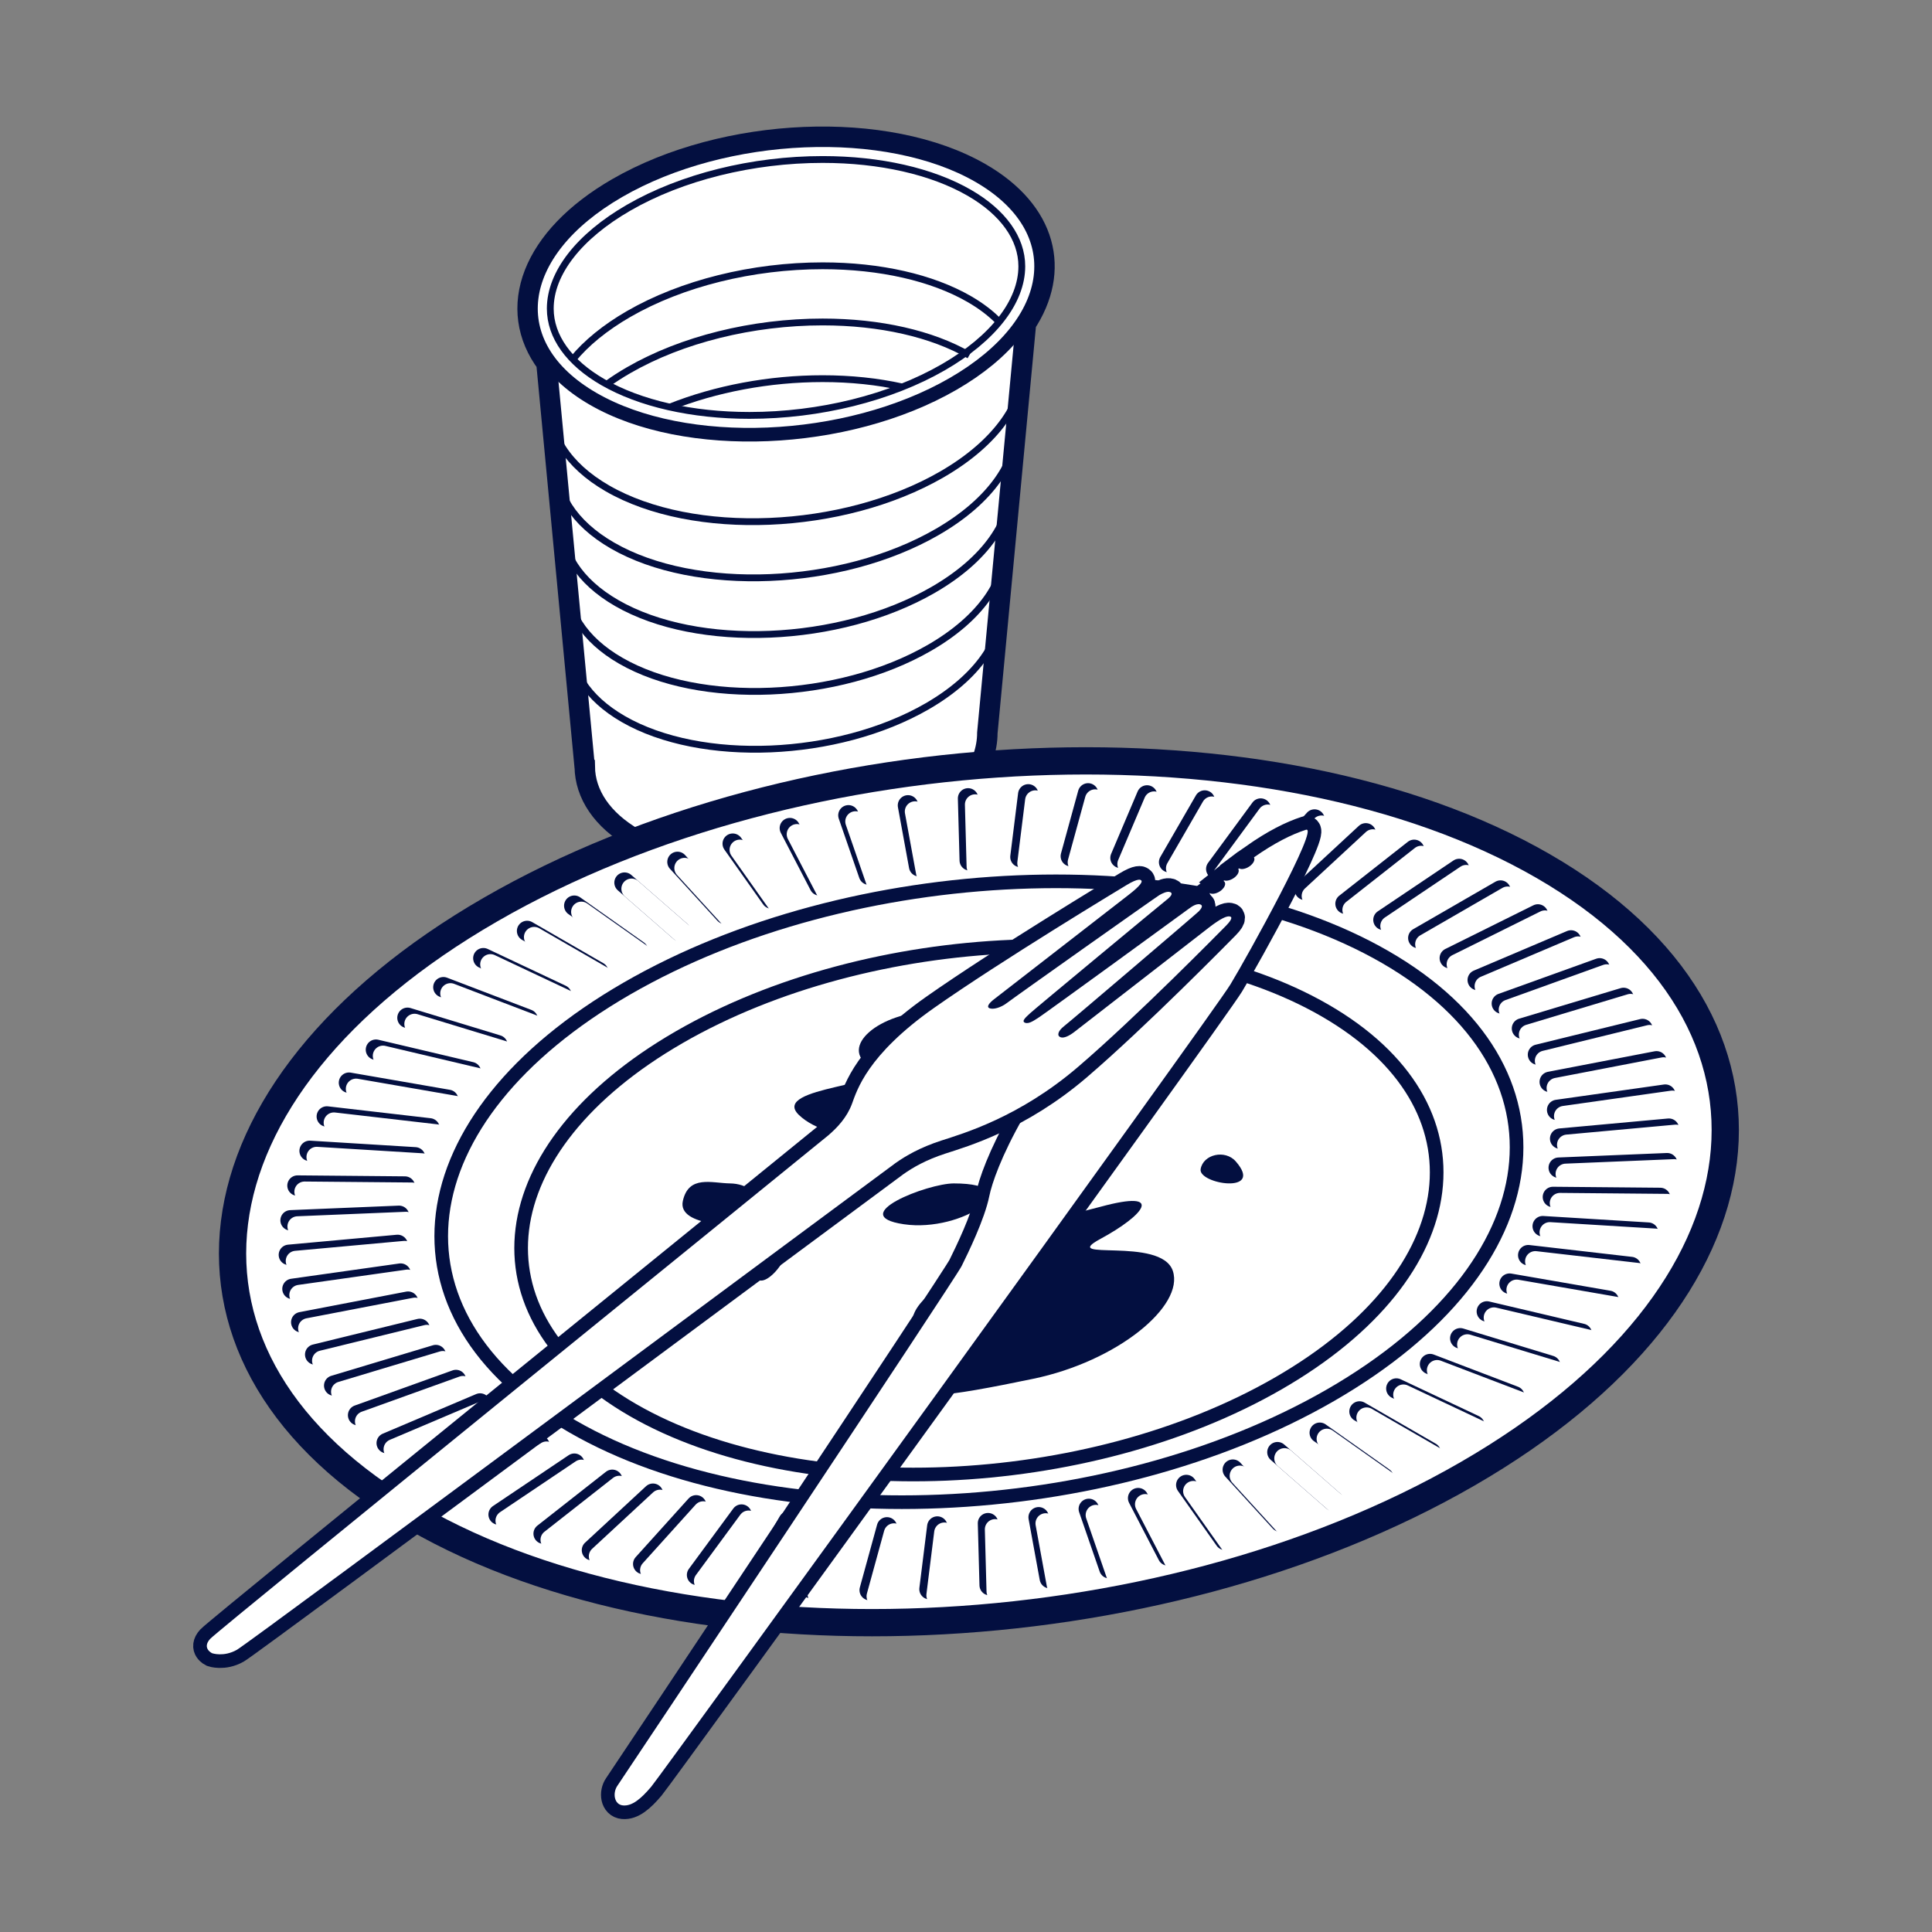 <?xml version="1.0" encoding="utf-8"?>
<!-- Generator: Adobe Illustrator 16.0.0, SVG Export Plug-In . SVG Version: 6.00 Build 0)  -->
<!DOCTYPE svg PUBLIC "-//W3C//DTD SVG 1.1//EN" "http://www.w3.org/Graphics/SVG/1.1/DTD/svg11.dtd">
<svg version="1.1" id="Calque_1" xmlns="http://www.w3.org/2000/svg" xmlns:xlink="http://www.w3.org/1999/xlink" x="0px" y="0px"
	 width="283.46px" height="283.46px" viewBox="0 0 283.46 283.46" enable-background="new 0 0 283.46 283.46" xml:space="preserve">
<rect x="0" y="0" width="283.46" height="283.46" fill="#808080" stroke="none"/>
<g>
	
		<path fill="#FFFFFF" stroke="#030f40" stroke-width="4" stroke-linecap="round" stroke-linejoin="round" stroke-miterlimit="10" d="
		M143.631,25.832c-13.516-7.803-37.209-6.82-52.816,2.189c-12.43,7.178-16.028,17.314-10.152,25.086l5.622,59.383h0.009
		c0.058,3.801,2.379,7.42,7.07,10.129c10.487,6.055,28.873,5.293,40.984-1.701c6.638-3.832,10.026-8.752,10.014-13.414l5.677-60.195
		C155.098,39.686,153.12,31.311,143.631,25.832z"/>
	<path fill="#FFFFFF" stroke="#030f40" stroke-width="2" stroke-miterlimit="10" d="M150.361,43.879l-70.077,5.236l6,63.375h0.009
		c0.058,3.801,2.379,7.42,7.07,10.129c10.487,6.055,28.873,5.293,40.984-1.701c6.638-3.832,10.026-8.752,10.014-13.414
		L150.361,43.879z"/>
	<path fill="#FFFFFF" stroke="#030f40" stroke-width="2" stroke-miterlimit="10" d="M87.023,58.516
		c-13.517-7.803-11.814-21.482,3.791-30.494c15.607-9.01,39.301-9.992,52.816-2.189s11.813,21.482-3.793,30.492
		C124.231,65.336,100.538,66.318,87.023,58.516z"/>
	<path fill="#FFFFFF" stroke="#030f40" stroke-miterlimit="10" d="M109.954,60.947c-8.416,0-16.056-1.736-21.514-4.887
		c-4.968-2.869-7.704-6.699-7.705-10.785c0-5.186,4.19-10.58,11.496-14.799c7.79-4.496,18.166-7.076,28.468-7.076
		c8.416,0,16.057,1.736,21.515,4.887c4.968,2.869,7.704,6.699,7.704,10.785c0,5.186-4.19,10.58-11.497,14.797
		C130.632,58.367,120.256,60.947,109.954,60.947z"/>
	<path fill="none" stroke="#030f40" stroke-miterlimit="10" d="M84.06,52.713c1.948-2.379,4.71-4.641,8.172-6.641
		c7.79-4.496,18.166-7.076,28.468-7.076c8.416,0,16.057,1.736,21.515,4.887c1.741,1.006,3.209,2.131,4.38,3.342"/>
	<path fill="none" stroke="#030f40" stroke-miterlimit="10" d="M98.277,59.725c6.741-2.684,14.603-4.17,22.422-4.168
		c4.135,0,8.081,0.418,11.674,1.217"/>
	<path fill="none" stroke="#030f40" stroke-linecap="round" stroke-linejoin="round" stroke-miterlimit="10" d="M146.912,88.559
		c0.256,5.215-3.441,10.775-10.891,15.076c-13.178,7.609-33.182,8.439-44.592,1.852c-5.372-3.102-7.896-7.303-7.689-11.674"/>
	<path fill="none" stroke="#030f40" stroke-linecap="round" stroke-linejoin="round" stroke-miterlimit="10" d="M147.438,79.727
		c0.26,5.299-3.498,10.949-11.067,15.32c-13.392,7.732-33.72,8.576-45.315,1.883c-5.459-3.152-8.024-7.422-7.813-11.863"/>
	<path fill="none" stroke="#030f40" stroke-linecap="round" stroke-linejoin="round" stroke-miterlimit="10" d="M148.255,70.842
		c0.267,5.432-3.584,11.223-11.343,15.703c-13.725,7.924-34.558,8.787-46.441,1.928c-5.595-3.23-8.224-7.605-8.009-12.158"/>
	<path fill="none" stroke="#030f40" stroke-linecap="round" stroke-linejoin="round" stroke-miterlimit="10" d="M149.13,61.947
		c0.273,5.57-3.677,11.514-11.637,16.109c-14.08,8.131-35.455,9.016-47.646,1.979c-5.74-3.314-8.438-7.803-8.217-12.475"/>
	<path fill="none" stroke="#030f40" stroke-linecap="round" stroke-linejoin="round" stroke-miterlimit="10" d="M150.159,53.025
		c0.282,5.736-3.786,11.855-11.982,16.588c-14.5,8.373-36.511,9.285-49.065,2.037c-5.91-3.412-8.688-8.035-8.46-12.844"/>
	<path fill="none" stroke="#030f40" stroke-miterlimit="10" d="M89.03,56.381c0.987-0.715,2.056-1.404,3.201-2.066
		c7.79-4.496,18.166-7.076,28.468-7.076c8.416,0,16.057,1.736,21.515,4.887"/>
</g>
<g>
	<path fill="#FFFFFF" stroke="#030f40" stroke-width="4" stroke-miterlimit="10" d="M71.938,133.467
		c45.715-26.395,114.871-29.262,154.463-6.404c39.59,22.857,34.623,62.787-11.091,89.18c-45.717,26.395-114.871,29.26-154.463,6.402
		C21.256,199.787,26.221,159.859,71.938,133.467z"/>
	<path fill="none" stroke="#030f40" stroke-width="2" stroke-miterlimit="10" d="M99.655,152.176
		c28.039-16.188,70.455-17.945,94.738-3.926s21.238,38.508-6.802,54.697c-28.04,16.188-70.455,17.945-94.738,3.928
		C68.57,192.855,71.615,168.365,99.655,152.176z"/>
	<path fill="none" stroke="#030f40" stroke-width="2" stroke-miterlimit="10" d="M91.979,145.037
		c32.934-19.014,82.756-21.08,111.277-4.613s24.944,45.232-7.99,64.246c-32.934,19.014-82.753,21.078-111.275,4.611
		C55.469,192.816,59.046,164.051,91.979,145.037z"/>
	<g>
		
			<line fill="none" stroke="#030f40" stroke-width="3" stroke-linecap="round" stroke-linejoin="round" stroke-miterlimit="10" x1="208.096" y1="137.625" x2="220.154" y2="130.664"/>
		
			<line fill="none" stroke="#030f40" stroke-width="3" stroke-linecap="round" stroke-linejoin="round" stroke-miterlimit="10" x1="202.981" y1="134.959" x2="214.084" y2="127.496"/>
		
			<line fill="none" stroke="#030f40" stroke-width="3" stroke-linecap="round" stroke-linejoin="round" stroke-miterlimit="10" x1="197.417" y1="132.594" x2="207.481" y2="124.689"/>
		
			<line fill="none" stroke="#030f40" stroke-width="3" stroke-linecap="round" stroke-linejoin="round" stroke-miterlimit="10" x1="191.442" y1="130.551" x2="200.388" y2="122.268"/>
		
			<line fill="none" stroke="#030f40" stroke-width="3" stroke-linecap="round" stroke-linejoin="round" stroke-miterlimit="10" x1="185.104" y1="128.846" x2="192.867" y2="120.242"/>
		
			<line fill="none" stroke="#030f40" stroke-width="3" stroke-linecap="round" stroke-linejoin="round" stroke-miterlimit="10" x1="178.451" y1="127.492" x2="184.968" y2="118.633"/>
		
			<line fill="none" stroke="#030f40" stroke-width="3" stroke-linecap="round" stroke-linejoin="round" stroke-miterlimit="10" x1="171.534" y1="126.496" x2="176.757" y2="117.453"/>
		
			<line fill="none" stroke="#030f40" stroke-width="3" stroke-linecap="round" stroke-linejoin="round" stroke-miterlimit="10" x1="164.403" y1="125.869" x2="168.291" y2="116.709"/>
		
			<line fill="none" stroke="#030f40" stroke-width="3" stroke-linecap="round" stroke-linejoin="round" stroke-miterlimit="10" x1="157.113" y1="125.617" x2="159.641" y2="116.406"/>
		
			<line fill="none" stroke="#030f40" stroke-width="3" stroke-linecap="round" stroke-linejoin="round" stroke-miterlimit="10" x1="149.72" y1="125.736" x2="150.864" y2="116.551"/>
		
			<line fill="none" stroke="#030f40" stroke-width="3" stroke-linecap="round" stroke-linejoin="round" stroke-miterlimit="10" x1="142.283" y1="126.232" x2="142.036" y2="117.139"/>
		
			<line fill="none" stroke="#030f40" stroke-width="3" stroke-linecap="round" stroke-linejoin="round" stroke-miterlimit="10" x1="134.854" y1="127.096" x2="133.219" y2="118.164"/>
		
			<line fill="none" stroke="#030f40" stroke-width="3" stroke-linecap="round" stroke-linejoin="round" stroke-miterlimit="10" x1="127.493" y1="128.326" x2="124.481" y2="119.623"/>
		
			<line fill="none" stroke="#030f40" stroke-width="3" stroke-linecap="round" stroke-linejoin="round" stroke-miterlimit="10" x1="120.257" y1="129.906" x2="115.89" y2="121.502"/>
		
			<line fill="none" stroke="#030f40" stroke-width="3" stroke-linecap="round" stroke-linejoin="round" stroke-miterlimit="10" x1="113.197" y1="131.83" x2="107.507" y2="123.785"/>
		
			<line fill="none" stroke="#030f40" stroke-width="3" stroke-linecap="round" stroke-linejoin="round" stroke-miterlimit="10" x1="106.367" y1="134.084" x2="99.401" y2="126.459"/>
		
			<line fill="none" stroke="#030f40" stroke-width="3" stroke-linecap="round" stroke-linejoin="round" stroke-miterlimit="10" x1="99.82" y1="136.645" x2="91.632" y2="129.5"/>
		
			<line fill="none" stroke="#030f40" stroke-width="3" stroke-linecap="round" stroke-linejoin="round" stroke-miterlimit="10" x1="93.608" y1="139.498" x2="84.258" y2="132.885"/>
		
			<line fill="none" stroke="#030f40" stroke-width="3" stroke-linecap="round" stroke-linejoin="round" stroke-miterlimit="10" x1="87.775" y1="142.621" x2="77.336" y2="136.59"/>
		
			<line fill="none" stroke="#030f40" stroke-width="3" stroke-linecap="round" stroke-linejoin="round" stroke-miterlimit="10" x1="82.372" y1="145.988" x2="70.919" y2="140.588"/>
		
			<line fill="none" stroke="#030f40" stroke-width="3" stroke-linecap="round" stroke-linejoin="round" stroke-miterlimit="10" x1="77.43" y1="149.576" x2="65.056" y2="144.846"/>
		
			<line fill="none" stroke="#030f40" stroke-width="3" stroke-linecap="round" stroke-linejoin="round" stroke-miterlimit="10" x1="72.992" y1="153.355" x2="59.788" y2="149.332"/>
		
			<line fill="none" stroke="#030f40" stroke-width="3" stroke-linecap="round" stroke-linejoin="round" stroke-miterlimit="10" x1="69.094" y1="157.299" x2="55.161" y2="154.01"/>
		
			<line fill="none" stroke="#030f40" stroke-width="3" stroke-linecap="round" stroke-linejoin="round" stroke-miterlimit="10" x1="65.764" y1="161.375" x2="51.204" y2="158.852"/>
		
			<line fill="none" stroke="#030f40" stroke-width="3" stroke-linecap="round" stroke-linejoin="round" stroke-miterlimit="10" x1="63.023" y1="165.555" x2="47.952" y2="163.811"/>
		
			<line fill="none" stroke="#030f40" stroke-width="3" stroke-linecap="round" stroke-linejoin="round" stroke-miterlimit="10" x1="60.898" y1="169.805" x2="45.43" y2="168.855"/>
		
			<line fill="none" stroke="#030f40" stroke-width="3" stroke-linecap="round" stroke-linejoin="round" stroke-miterlimit="10" x1="59.403" y1="174.092" x2="43.651" y2="173.949"/>
		
			<line fill="none" stroke="#030f40" stroke-width="3" stroke-linecap="round" stroke-linejoin="round" stroke-miterlimit="10" x1="58.547" y1="178.387" x2="42.636" y2="179.047"/>
		
			<line fill="none" stroke="#030f40" stroke-width="3" stroke-linecap="round" stroke-linejoin="round" stroke-miterlimit="10" x1="58.34" y1="182.654" x2="42.388" y2="184.111"/>
		
			<line fill="none" stroke="#030f40" stroke-width="3" stroke-linecap="round" stroke-linejoin="round" stroke-miterlimit="10" x1="58.781" y1="186.863" x2="42.914" y2="189.105"/>
		
			<line fill="none" stroke="#030f40" stroke-width="3" stroke-linecap="round" stroke-linejoin="round" stroke-miterlimit="10" x1="59.867" y1="190.98" x2="44.203" y2="193.992"/>
		
			<line fill="none" stroke="#030f40" stroke-width="3" stroke-linecap="round" stroke-linejoin="round" stroke-miterlimit="10" x1="61.592" y1="194.975" x2="46.249" y2="198.732"/>
		
			<line fill="none" stroke="#030f40" stroke-width="3" stroke-linecap="round" stroke-linejoin="round" stroke-miterlimit="10" x1="63.942" y1="198.814" x2="49.037" y2="203.293"/>
		
			<line fill="none" stroke="#030f40" stroke-width="3" stroke-linecap="round" stroke-linejoin="round" stroke-miterlimit="10" x1="66.896" y1="202.475" x2="52.544" y2="207.635"/>
		
			<line fill="none" stroke="#030f40" stroke-width="3" stroke-linecap="round" stroke-linejoin="round" stroke-miterlimit="10" x1="70.437" y1="205.922" x2="56.741" y2="211.73"/>
		
			<line fill="none" stroke="#030f40" stroke-width="3" stroke-linecap="round" stroke-linejoin="round" stroke-miterlimit="10" x1="74.531" y1="209.133" x2="61.605" y2="215.541"/>
		
			<line fill="none" stroke="#030f40" stroke-width="3" stroke-linecap="round" stroke-linejoin="round" stroke-miterlimit="10" x1="79.154" y1="212.084" x2="67.093" y2="219.043"/>
		
			<line fill="none" stroke="#030f40" stroke-width="3" stroke-linecap="round" stroke-linejoin="round" stroke-miterlimit="10" x1="84.265" y1="214.752" x2="73.162" y2="222.211"/>
		
			<line fill="none" stroke="#030f40" stroke-width="3" stroke-linecap="round" stroke-linejoin="round" stroke-miterlimit="10" x1="89.829" y1="217.117" x2="79.766" y2="225.018"/>
		
			<line fill="none" stroke="#030f40" stroke-width="3" stroke-linecap="round" stroke-linejoin="round" stroke-miterlimit="10" x1="95.803" y1="219.158" x2="86.856" y2="227.441"/>
		
			<line fill="none" stroke="#030f40" stroke-width="3" stroke-linecap="round" stroke-linejoin="round" stroke-miterlimit="10" x1="102.14" y1="220.863" x2="94.378" y2="229.465"/>
		
			<line fill="none" stroke="#030f40" stroke-width="3" stroke-linecap="round" stroke-linejoin="round" stroke-miterlimit="10" x1="108.794" y1="222.219" x2="102.276" y2="231.074"/>
		
			<line fill="none" stroke="#030f40" stroke-width="3" stroke-linecap="round" stroke-linejoin="round" stroke-miterlimit="10" x1="115.711" y1="223.215" x2="110.487" y2="232.254"/>
		
			<line fill="none" stroke="#030f40" stroke-width="3" stroke-linecap="round" stroke-linejoin="round" stroke-miterlimit="10" x1="122.844" y1="223.842" x2="118.952" y2="232.998"/>
		
			<line fill="none" stroke="#030f40" stroke-width="3" stroke-linecap="round" stroke-linejoin="round" stroke-miterlimit="10" x1="130.132" y1="224.094" x2="127.603" y2="233.301"/>
		
			<line fill="none" stroke="#030f40" stroke-width="3" stroke-linecap="round" stroke-linejoin="round" stroke-miterlimit="10" x1="137.523" y1="223.973" x2="136.379" y2="233.158"/>
		
			<line fill="none" stroke="#030f40" stroke-width="3" stroke-linecap="round" stroke-linejoin="round" stroke-miterlimit="10" x1="144.961" y1="223.48" x2="145.207" y2="232.572"/>
		
			<line fill="none" stroke="#030f40" stroke-width="3" stroke-linecap="round" stroke-linejoin="round" stroke-miterlimit="10" x1="152.391" y1="222.613" x2="154.024" y2="231.545"/>
		
			<line fill="none" stroke="#030f40" stroke-width="3" stroke-linecap="round" stroke-linejoin="round" stroke-miterlimit="10" x1="159.751" y1="221.385" x2="162.76" y2="230.088"/>
		
			<line fill="none" stroke="#030f40" stroke-width="3" stroke-linecap="round" stroke-linejoin="round" stroke-miterlimit="10" x1="166.989" y1="219.805" x2="171.354" y2="228.209"/>
		
			<line fill="none" stroke="#030f40" stroke-width="3" stroke-linecap="round" stroke-linejoin="round" stroke-miterlimit="10" x1="174.05" y1="217.879" x2="179.735" y2="225.926"/>
		
			<line fill="none" stroke="#030f40" stroke-width="3" stroke-linecap="round" stroke-linejoin="round" stroke-miterlimit="10" x1="180.878" y1="215.627" x2="187.84" y2="223.252"/>
		
			<line fill="none" stroke="#030f40" stroke-width="3" stroke-linecap="round" stroke-linejoin="round" stroke-miterlimit="10" x1="187.424" y1="213.064" x2="195.609" y2="220.211"/>
		
			<line fill="none" stroke="#030f40" stroke-width="3" stroke-linecap="round" stroke-linejoin="round" stroke-miterlimit="10" x1="193.636" y1="210.213" x2="202.985" y2="216.824"/>
		
			<line fill="none" stroke="#030f40" stroke-width="3" stroke-linecap="round" stroke-linejoin="round" stroke-miterlimit="10" x1="199.468" y1="207.09" x2="209.905" y2="213.117"/>
		
			<line fill="none" stroke="#030f40" stroke-width="3" stroke-linecap="round" stroke-linejoin="round" stroke-miterlimit="10" x1="204.873" y1="203.725" x2="216.325" y2="209.123"/>
		
			<line fill="none" stroke="#030f40" stroke-width="3" stroke-linecap="round" stroke-linejoin="round" stroke-miterlimit="10" x1="209.814" y1="200.137" x2="222.188" y2="204.863"/>
		
			<line fill="none" stroke="#030f40" stroke-width="3" stroke-linecap="round" stroke-linejoin="round" stroke-miterlimit="10" x1="214.251" y1="196.355" x2="227.457" y2="200.377"/>
		
			<line fill="none" stroke="#030f40" stroke-width="3" stroke-linecap="round" stroke-linejoin="round" stroke-miterlimit="10" x1="218.151" y1="192.414" x2="232.085" y2="195.697"/>
		
			<line fill="none" stroke="#030f40" stroke-width="3" stroke-linecap="round" stroke-linejoin="round" stroke-miterlimit="10" x1="221.483" y1="188.336" x2="236.038" y2="190.857"/>
		
			<line fill="none" stroke="#030f40" stroke-width="3" stroke-linecap="round" stroke-linejoin="round" stroke-miterlimit="10" x1="224.222" y1="184.16" x2="239.292" y2="185.896"/>
		
			<line fill="none" stroke="#030f40" stroke-width="3" stroke-linecap="round" stroke-linejoin="round" stroke-miterlimit="10" x1="226.347" y1="179.906" x2="241.815" y2="180.852"/>
		
			<line fill="none" stroke="#030f40" stroke-width="3" stroke-linecap="round" stroke-linejoin="round" stroke-miterlimit="10" x1="227.844" y1="175.619" x2="243.59" y2="175.762"/>
		
			<line fill="none" stroke="#030f40" stroke-width="3" stroke-linecap="round" stroke-linejoin="round" stroke-miterlimit="10" x1="228.698" y1="171.324" x2="244.604" y2="170.666"/>
		
			<line fill="none" stroke="#030f40" stroke-width="3" stroke-linecap="round" stroke-linejoin="round" stroke-miterlimit="10" x1="228.906" y1="167.059" x2="244.854" y2="165.6"/>
		
			<line fill="none" stroke="#030f40" stroke-width="3" stroke-linecap="round" stroke-linejoin="round" stroke-miterlimit="10" x1="228.465" y1="162.85" x2="244.33" y2="160.604"/>
		
			<line fill="none" stroke="#030f40" stroke-width="3" stroke-linecap="round" stroke-linejoin="round" stroke-miterlimit="10" x1="227.38" y1="158.732" x2="243.041" y2="155.717"/>
		
			<line fill="none" stroke="#030f40" stroke-width="3" stroke-linecap="round" stroke-linejoin="round" stroke-miterlimit="10" x1="225.655" y1="154.738" x2="240.994" y2="150.977"/>
		
			<line fill="none" stroke="#030f40" stroke-width="3" stroke-linecap="round" stroke-linejoin="round" stroke-miterlimit="10" x1="223.307" y1="150.898" x2="238.208" y2="146.416"/>
		
			<line fill="none" stroke="#030f40" stroke-width="3" stroke-linecap="round" stroke-linejoin="round" stroke-miterlimit="10" x1="220.354" y1="147.238" x2="234.698" y2="142.076"/>
		
			<line fill="none" stroke="#030f40" stroke-width="3" stroke-linecap="round" stroke-linejoin="round" stroke-miterlimit="10" x1="216.815" y1="143.789" x2="230.498" y2="137.982"/>
		
			<line fill="none" stroke="#030f40" stroke-width="3" stroke-linecap="round" stroke-linejoin="round" stroke-miterlimit="10" x1="212.717" y1="140.578" x2="225.637" y2="134.168"/>
	</g>
	<g>
		
			<line fill="none" stroke="#FFFFFF" stroke-width="3" stroke-linecap="round" stroke-linejoin="round" stroke-miterlimit="10" x1="209.13" y1="138.529" x2="221.189" y2="131.566"/>
		
			<line fill="none" stroke="#FFFFFF" stroke-width="3" stroke-linecap="round" stroke-linejoin="round" stroke-miterlimit="10" x1="204.017" y1="135.861" x2="215.119" y2="128.4"/>
		
			<line fill="none" stroke="#FFFFFF" stroke-width="3" stroke-linecap="round" stroke-linejoin="round" stroke-miterlimit="10" x1="198.452" y1="133.496" x2="208.516" y2="125.592"/>
		
			<line fill="none" stroke="#FFFFFF" stroke-width="3" stroke-linecap="round" stroke-linejoin="round" stroke-miterlimit="10" x1="192.478" y1="131.453" x2="201.423" y2="123.17"/>
		
			<line fill="none" stroke="#FFFFFF" stroke-width="3" stroke-linecap="round" stroke-linejoin="round" stroke-miterlimit="10" x1="186.139" y1="129.748" x2="193.902" y2="121.145"/>
		
			<line fill="none" stroke="#FFFFFF" stroke-width="3" stroke-linecap="round" stroke-linejoin="round" stroke-miterlimit="10" x1="179.485" y1="128.395" x2="186.003" y2="119.537"/>
		
			<line fill="none" stroke="#FFFFFF" stroke-width="3" stroke-linecap="round" stroke-linejoin="round" stroke-miterlimit="10" x1="172.569" y1="127.398" x2="177.792" y2="118.355"/>
		
			<line fill="none" stroke="#FFFFFF" stroke-width="3" stroke-linecap="round" stroke-linejoin="round" stroke-miterlimit="10" x1="165.438" y1="126.771" x2="169.326" y2="117.611"/>
		
			<line fill="none" stroke="#FFFFFF" stroke-width="3" stroke-linecap="round" stroke-linejoin="round" stroke-miterlimit="10" x1="158.147" y1="126.52" x2="160.675" y2="117.309"/>
		
			<line fill="none" stroke="#FFFFFF" stroke-width="3" stroke-linecap="round" stroke-linejoin="round" stroke-miterlimit="10" x1="150.755" y1="126.641" x2="151.899" y2="117.455"/>
		
			<line fill="none" stroke="#FFFFFF" stroke-width="3" stroke-linecap="round" stroke-linejoin="round" stroke-miterlimit="10" x1="143.318" y1="127.135" x2="143.07" y2="118.041"/>
		
			<line fill="none" stroke="#FFFFFF" stroke-width="3" stroke-linecap="round" stroke-linejoin="round" stroke-miterlimit="10" x1="135.889" y1="128" x2="134.253" y2="119.066"/>
		
			<line fill="none" stroke="#FFFFFF" stroke-width="3" stroke-linecap="round" stroke-linejoin="round" stroke-miterlimit="10" x1="128.528" y1="129.229" x2="125.517" y2="120.525"/>
		
			<line fill="none" stroke="#FFFFFF" stroke-width="3" stroke-linecap="round" stroke-linejoin="round" stroke-miterlimit="10" x1="121.292" y1="130.811" x2="116.925" y2="122.404"/>
		
			<line fill="none" stroke="#FFFFFF" stroke-width="3" stroke-linecap="round" stroke-linejoin="round" stroke-miterlimit="10" x1="114.232" y1="132.732" x2="108.542" y2="124.688"/>
		
			<line fill="none" stroke="#FFFFFF" stroke-width="3" stroke-linecap="round" stroke-linejoin="round" stroke-miterlimit="10" x1="107.402" y1="134.986" x2="100.437" y2="127.361"/>
		
			<line fill="none" stroke="#FFFFFF" stroke-width="3" stroke-linecap="round" stroke-linejoin="round" stroke-miterlimit="10" x1="100.855" y1="137.549" x2="92.666" y2="130.402"/>
		
			<line fill="none" stroke="#FFFFFF" stroke-width="3" stroke-linecap="round" stroke-linejoin="round" stroke-miterlimit="10" x1="94.644" y1="140.4" x2="85.293" y2="133.787"/>
		
			<line fill="none" stroke="#FFFFFF" stroke-width="3" stroke-linecap="round" stroke-linejoin="round" stroke-miterlimit="10" x1="88.811" y1="143.523" x2="78.371" y2="137.494"/>
		
			<line fill="none" stroke="#FFFFFF" stroke-width="3" stroke-linecap="round" stroke-linejoin="round" stroke-miterlimit="10" x1="83.407" y1="146.891" x2="71.953" y2="141.49"/>
		
			<line fill="none" stroke="#FFFFFF" stroke-width="3" stroke-linecap="round" stroke-linejoin="round" stroke-miterlimit="10" x1="78.465" y1="150.479" x2="66.091" y2="145.748"/>
		
			<line fill="none" stroke="#FFFFFF" stroke-width="3" stroke-linecap="round" stroke-linejoin="round" stroke-miterlimit="10" x1="74.026" y1="154.26" x2="60.823" y2="150.236"/>
		
			<line fill="none" stroke="#FFFFFF" stroke-width="3" stroke-linecap="round" stroke-linejoin="round" stroke-miterlimit="10" x1="70.129" y1="158.201" x2="56.196" y2="154.912"/>
		
			<line fill="none" stroke="#FFFFFF" stroke-width="3" stroke-linecap="round" stroke-linejoin="round" stroke-miterlimit="10" x1="66.798" y1="162.277" x2="52.239" y2="159.754"/>
		
			<line fill="none" stroke="#FFFFFF" stroke-width="3" stroke-linecap="round" stroke-linejoin="round" stroke-miterlimit="10" x1="64.059" y1="166.457" x2="48.987" y2="164.715"/>
		
			<line fill="none" stroke="#FFFFFF" stroke-width="3" stroke-linecap="round" stroke-linejoin="round" stroke-miterlimit="10" x1="61.934" y1="170.707" x2="46.464" y2="169.758"/>
		
			<line fill="none" stroke="#FFFFFF" stroke-width="3" stroke-linecap="round" stroke-linejoin="round" stroke-miterlimit="10" x1="60.438" y1="174.994" x2="44.687" y2="174.852"/>
		
			<line fill="none" stroke="#FFFFFF" stroke-width="3" stroke-linecap="round" stroke-linejoin="round" stroke-miterlimit="10" x1="59.582" y1="179.289" x2="43.671" y2="179.949"/>
		
			<line fill="none" stroke="#FFFFFF" stroke-width="3" stroke-linecap="round" stroke-linejoin="round" stroke-miterlimit="10" x1="59.375" y1="183.559" x2="43.423" y2="185.014"/>
		
			<line fill="none" stroke="#FFFFFF" stroke-width="3" stroke-linecap="round" stroke-linejoin="round" stroke-miterlimit="10" x1="59.816" y1="187.766" x2="43.949" y2="190.008"/>
		
			<line fill="none" stroke="#FFFFFF" stroke-width="3" stroke-linecap="round" stroke-linejoin="round" stroke-miterlimit="10" x1="60.902" y1="191.883" x2="45.238" y2="194.895"/>
		
			<line fill="none" stroke="#FFFFFF" stroke-width="3" stroke-linecap="round" stroke-linejoin="round" stroke-miterlimit="10" x1="62.627" y1="195.877" x2="47.284" y2="199.635"/>
		
			<line fill="none" stroke="#FFFFFF" stroke-width="3" stroke-linecap="round" stroke-linejoin="round" stroke-miterlimit="10" x1="64.977" y1="199.717" x2="50.071" y2="204.195"/>
		
			<line fill="none" stroke="#FFFFFF" stroke-width="3" stroke-linecap="round" stroke-linejoin="round" stroke-miterlimit="10" x1="67.93" y1="203.377" x2="53.578" y2="208.537"/>
		
			<line fill="none" stroke="#FFFFFF" stroke-width="3" stroke-linecap="round" stroke-linejoin="round" stroke-miterlimit="10" x1="71.472" y1="206.824" x2="57.776" y2="212.633"/>
		
			<line fill="none" stroke="#FFFFFF" stroke-width="3" stroke-linecap="round" stroke-linejoin="round" stroke-miterlimit="10" x1="75.566" y1="210.037" x2="62.641" y2="216.443"/>
		
			<line fill="none" stroke="#FFFFFF" stroke-width="3" stroke-linecap="round" stroke-linejoin="round" stroke-miterlimit="10" x1="80.188" y1="212.988" x2="68.128" y2="219.947"/>
		
			<line fill="none" stroke="#FFFFFF" stroke-width="3" stroke-linecap="round" stroke-linejoin="round" stroke-miterlimit="10" x1="85.299" y1="215.654" x2="74.197" y2="223.113"/>
		
			<line fill="none" stroke="#FFFFFF" stroke-width="3" stroke-linecap="round" stroke-linejoin="round" stroke-miterlimit="10" x1="90.864" y1="218.02" x2="80.801" y2="225.92"/>
		
			<line fill="none" stroke="#FFFFFF" stroke-width="3" stroke-linecap="round" stroke-linejoin="round" stroke-miterlimit="10" x1="96.838" y1="220.061" x2="87.892" y2="228.344"/>
		
			<line fill="none" stroke="#FFFFFF" stroke-width="3" stroke-linecap="round" stroke-linejoin="round" stroke-miterlimit="10" x1="103.175" y1="221.766" x2="95.413" y2="230.369"/>
		
			<line fill="none" stroke="#FFFFFF" stroke-width="3" stroke-linecap="round" stroke-linejoin="round" stroke-miterlimit="10" x1="109.829" y1="223.121" x2="103.312" y2="231.977"/>
		
			<line fill="none" stroke="#FFFFFF" stroke-width="3" stroke-linecap="round" stroke-linejoin="round" stroke-miterlimit="10" x1="116.746" y1="224.117" x2="111.522" y2="233.158"/>
		
			<line fill="none" stroke="#FFFFFF" stroke-width="3" stroke-linecap="round" stroke-linejoin="round" stroke-miterlimit="10" x1="123.878" y1="224.744" x2="119.987" y2="233.902"/>
		
			<line fill="none" stroke="#FFFFFF" stroke-width="3" stroke-linecap="round" stroke-linejoin="round" stroke-miterlimit="10" x1="131.167" y1="224.996" x2="128.638" y2="234.203"/>
		
			<line fill="none" stroke="#FFFFFF" stroke-width="3" stroke-linecap="round" stroke-linejoin="round" stroke-miterlimit="10" x1="138.558" y1="224.877" x2="137.414" y2="234.061"/>
		
			<line fill="none" stroke="#FFFFFF" stroke-width="3" stroke-linecap="round" stroke-linejoin="round" stroke-miterlimit="10" x1="145.995" y1="224.383" x2="146.241" y2="233.475"/>
		
			<line fill="none" stroke="#FFFFFF" stroke-width="3" stroke-linecap="round" stroke-linejoin="round" stroke-miterlimit="10" x1="153.425" y1="223.518" x2="155.059" y2="232.447"/>
		
			<line fill="none" stroke="#FFFFFF" stroke-width="3" stroke-linecap="round" stroke-linejoin="round" stroke-miterlimit="10" x1="160.786" y1="222.287" x2="163.795" y2="230.992"/>
		
			<line fill="none" stroke="#FFFFFF" stroke-width="3" stroke-linecap="round" stroke-linejoin="round" stroke-miterlimit="10" x1="168.024" y1="220.707" x2="172.389" y2="229.111"/>
		
			<line fill="none" stroke="#FFFFFF" stroke-width="3" stroke-linecap="round" stroke-linejoin="round" stroke-miterlimit="10" x1="175.085" y1="218.781" x2="180.771" y2="226.828"/>
		
			<line fill="none" stroke="#FFFFFF" stroke-width="3" stroke-linecap="round" stroke-linejoin="round" stroke-miterlimit="10" x1="181.913" y1="216.529" x2="188.875" y2="224.154"/>
		
			<line fill="none" stroke="#FFFFFF" stroke-width="3" stroke-linecap="round" stroke-linejoin="round" stroke-miterlimit="10" x1="188.459" y1="213.969" x2="196.645" y2="221.113"/>
		
			<line fill="none" stroke="#FFFFFF" stroke-width="3" stroke-linecap="round" stroke-linejoin="round" stroke-miterlimit="10" x1="194.671" y1="211.115" x2="204.021" y2="217.727"/>
		
			<line fill="none" stroke="#FFFFFF" stroke-width="3" stroke-linecap="round" stroke-linejoin="round" stroke-miterlimit="10" x1="200.503" y1="207.992" x2="210.94" y2="214.021"/>
		
			<line fill="none" stroke="#FFFFFF" stroke-width="3" stroke-linecap="round" stroke-linejoin="round" stroke-miterlimit="10" x1="205.908" y1="204.627" x2="217.359" y2="210.025"/>
		
			<line fill="none" stroke="#FFFFFF" stroke-width="3" stroke-linecap="round" stroke-linejoin="round" stroke-miterlimit="10" x1="210.85" y1="201.039" x2="223.224" y2="205.766"/>
		
			<line fill="none" stroke="#FFFFFF" stroke-width="3" stroke-linecap="round" stroke-linejoin="round" stroke-miterlimit="10" x1="215.286" y1="197.26" x2="228.492" y2="201.279"/>
		
			<line fill="none" stroke="#FFFFFF" stroke-width="3" stroke-linecap="round" stroke-linejoin="round" stroke-miterlimit="10" x1="219.187" y1="193.316" x2="233.12" y2="196.6"/>
		
			<line fill="none" stroke="#FFFFFF" stroke-width="3" stroke-linecap="round" stroke-linejoin="round" stroke-miterlimit="10" x1="222.519" y1="189.238" x2="237.073" y2="191.76"/>
		
			<line fill="none" stroke="#FFFFFF" stroke-width="3" stroke-linecap="round" stroke-linejoin="round" stroke-miterlimit="10" x1="225.257" y1="185.062" x2="240.327" y2="186.799"/>
		
			<line fill="none" stroke="#FFFFFF" stroke-width="3" stroke-linecap="round" stroke-linejoin="round" stroke-miterlimit="10" x1="227.382" y1="180.809" x2="242.851" y2="181.754"/>
		
			<line fill="none" stroke="#FFFFFF" stroke-width="3" stroke-linecap="round" stroke-linejoin="round" stroke-miterlimit="10" x1="228.879" y1="176.521" x2="244.625" y2="176.664"/>
		
			<line fill="none" stroke="#FFFFFF" stroke-width="3" stroke-linecap="round" stroke-linejoin="round" stroke-miterlimit="10" x1="229.733" y1="172.227" x2="245.639" y2="171.568"/>
		
			<line fill="none" stroke="#FFFFFF" stroke-width="3" stroke-linecap="round" stroke-linejoin="round" stroke-miterlimit="10" x1="229.941" y1="167.961" x2="245.889" y2="166.502"/>
		
			<line fill="none" stroke="#FFFFFF" stroke-width="3" stroke-linecap="round" stroke-linejoin="round" stroke-miterlimit="10" x1="229.499" y1="163.754" x2="245.364" y2="161.508"/>
		
			<line fill="none" stroke="#FFFFFF" stroke-width="3" stroke-linecap="round" stroke-linejoin="round" stroke-miterlimit="10" x1="228.414" y1="159.635" x2="244.076" y2="156.619"/>
		
			<line fill="none" stroke="#FFFFFF" stroke-width="3" stroke-linecap="round" stroke-linejoin="round" stroke-miterlimit="10" x1="226.69" y1="155.641" x2="242.029" y2="151.879"/>
		
			<line fill="none" stroke="#FFFFFF" stroke-width="3" stroke-linecap="round" stroke-linejoin="round" stroke-miterlimit="10" x1="224.342" y1="151.801" x2="239.243" y2="147.318"/>
		
			<line fill="none" stroke="#FFFFFF" stroke-width="3" stroke-linecap="round" stroke-linejoin="round" stroke-miterlimit="10" x1="221.389" y1="148.141" x2="235.733" y2="142.979"/>
		
			<line fill="none" stroke="#FFFFFF" stroke-width="3" stroke-linecap="round" stroke-linejoin="round" stroke-miterlimit="10" x1="217.85" y1="144.691" x2="231.533" y2="138.885"/>
		
			<line fill="none" stroke="#FFFFFF" stroke-width="3" stroke-linecap="round" stroke-linejoin="round" stroke-miterlimit="10" x1="213.751" y1="141.482" x2="226.672" y2="135.07"/>
	</g>
	<path fill="#030f40" d="M137.041,148.322c-8.159,0.174-14.07,5.361-9.363,8.178c4.708,2.814-14.923,2.814-10.457,7.092
		c4.466,4.279,16.181,4.281,21.45,0c5.27-4.277,2.837-7.273,7.262-8.986C150.359,152.895,150.685,148.031,137.041,148.322z"/>
	<path fill="#030f40" d="M161.47,177.053c-4.644,1.258-13.639,2.994-10.928,5.562c2.711,2.566-1.661,2.566-7.178,3.852
		c-5.517,1.283-11.412,5.992-8.893,8.986c2.52,2.996-0.385,2.996-1.715,6.848c-1.329,3.854,6.403,2.568,18.801,0
		c12.396-2.566,22.226-10.699,20.52-15.834c-1.705-5.135-16.942-1.285-10.607-4.707C167.805,178.336,171.073,174.447,161.47,177.053
		z"/>
	<path fill="#030f40" d="M139.935,173.629c-3.823,0-15.987,4.707-7.325,5.99C141.271,180.904,151.439,173.629,139.935,173.629z"/>
	<path fill="#030f40" d="M107.122,173.629c-2.689-0.039-6.079-1.275-6.936,2.572c-0.855,3.846,8.376,3.721,11.035,3.57
		C113.882,179.619,112.12,173.699,107.122,173.629z"/>
	<path fill="#030f40" d="M112.456,182.615c-2.292,0.625-3.037,3.852-1.234,5.135S118.733,180.902,112.456,182.615z"/>
	<path fill="#030f40" d="M181.311,170.402c-1.563-1.789-4.791-1.049-5.157,1.133C175.787,173.721,185.596,175.299,181.311,170.402z"
		/>
</g>
<g>
	<path fill="#FFFFFF" stroke="#030f40" stroke-width="4" stroke-miterlimit="10" d="M180.517,144.447
		c2.56-4.215,13.137-23.367,11.087-22.703c-2.122,0.684-4.616,1.936-7.626,4.043c0.123,0.203,0.089,0.498-0.136,0.82
		c-0.383,0.545-1.158,0.947-1.731,0.896c-0.129-0.012-0.233-0.047-0.318-0.098c-0.039,0.031-0.077,0.061-0.117,0.09
		c0.125,0.203,0.09,0.5-0.134,0.822c-0.383,0.545-1.158,0.945-1.732,0.896c-0.072-0.006-0.139-0.02-0.2-0.041
		c-0.03,0.027-0.064,0.057-0.097,0.082c0.298,0.174,0.331,0.559,0.033,0.982c-0.382,0.549-1.158,0.947-1.731,0.898
		c-0.136-0.012-0.247-0.051-0.333-0.105c-0.003,0.002-0.006,0.004-0.009,0.006c0.107,0.201,0.07,0.488-0.146,0.795
		c-0.35,0.502-1.03,0.875-1.582,0.896c0.16,0.203,0.137,0.521-0.106,0.867c-0.382,0.549-1.157,0.947-1.732,0.896
		c-0.032-0.002-0.059-0.01-0.09-0.014c-0.04,0.037-0.082,0.078-0.123,0.121c0.217,0.193,0.216,0.539-0.05,0.92
		c-0.382,0.545-1.157,0.947-1.731,0.898c-0.011-0.004-0.021-0.006-0.029-0.008c-0.024,0.023-0.048,0.047-0.071,0.07
		c0.287,0.178,0.314,0.559,0.021,0.977c-0.382,0.547-1.157,0.947-1.73,0.898c-0.031-0.004-0.054-0.012-0.083-0.016
		c-0.041,0.043-0.081,0.084-0.122,0.127c0.208,0.197,0.204,0.537-0.059,0.912c-0.361,0.518-1.072,0.898-1.635,0.896
		c-0.039,0.043-0.077,0.088-0.119,0.131c0.209,0.195,0.206,0.535-0.057,0.912c-0.354,0.504-1.039,0.879-1.594,0.896
		c-0.028,0.031-0.059,0.062-0.086,0.094c0.26,0.186,0.274,0.553-0.009,0.959c-0.364,0.52-1.082,0.902-1.646,0.896
		c-0.021,0.023-0.045,0.049-0.065,0.074c0.288,0.178,0.316,0.559,0.022,0.977c-0.366,0.523-1.089,0.91-1.655,0.898
		c-0.036,0.039-0.071,0.08-0.105,0.121c0.215,0.195,0.216,0.541-0.05,0.922c-0.33,0.469-0.95,0.83-1.482,0.889
		c-0.015,0.018-0.029,0.033-0.042,0.051c0.397,0.139,0.472,0.562,0.142,1.035c-0.38,0.541-1.146,0.939-1.717,0.896
		c-0.001,0.002-0.002,0.002-0.004,0.002c0.563,0.059,0.717,0.535,0.338,1.078c-0.382,0.545-1.158,0.945-1.732,0.896
		c-0.051-0.006-0.093-0.016-0.137-0.027c-0.007,0.01-0.016,0.02-0.022,0.027c0.449,0.117,0.549,0.555,0.202,1.051
		c-0.368,0.527-1.106,0.918-1.674,0.898c-0.003,0.002-0.005,0.006-0.009,0.008c0.53,0.076,0.671,0.541,0.301,1.07
		c-0.381,0.545-1.153,0.943-1.726,0.896c0,0-0.001,0-0.002,0.002c0.569,0.051,0.727,0.533,0.343,1.078
		c-0.377,0.541-1.139,0.936-1.712,0.895c0,0-0.002,0.004-0.002,0.006c0.56,0.057,0.711,0.533,0.332,1.074
		c-0.362,0.518-1.075,0.9-1.636,0.896c-0.005,0.006-0.008,0.012-0.013,0.018c0.501,0.09,0.628,0.545,0.266,1.062
		c-0.33,0.473-0.955,0.834-1.489,0.893c-0.006,0.01-0.014,0.021-0.02,0.031c0.027,0,0.058-0.002,0.083,0
		c0.573,0.051,0.731,0.533,0.35,1.078c-0.354,0.506-1.042,0.881-1.598,0.896c-3.316,5.797-4.665,9.828-5.035,11.654
		c-0.687,3.393-3.123,8.357-4.058,10.25s-49.762,75.182-50.493,76.229c-0.732,1.043-0.523,2.789,0.821,2.906
		c1.347,0.115,2.649-1.002,4.114-2.725C96.993,260.451,177.956,148.662,180.517,144.447z"/>
	<path fill="#FFFFFF" d="M180.517,144.447c2.56-4.215,13.137-23.367,11.087-22.703c-2.122,0.684-4.616,1.936-7.626,4.043
		c0.123,0.203,0.089,0.498-0.136,0.82c-0.383,0.545-1.158,0.947-1.731,0.896c-0.129-0.012-0.233-0.047-0.318-0.098
		c-0.039,0.031-0.077,0.061-0.117,0.09c0.125,0.203,0.09,0.5-0.134,0.822c-0.383,0.545-1.158,0.945-1.732,0.896
		c-0.072-0.006-0.139-0.02-0.2-0.041c-0.03,0.027-0.064,0.057-0.097,0.082c0.298,0.174,0.331,0.559,0.033,0.982
		c-0.382,0.549-1.158,0.947-1.731,0.898c-0.136-0.012-0.247-0.051-0.333-0.105c-0.003,0.002-0.006,0.004-0.009,0.006
		c0.107,0.201,0.07,0.488-0.146,0.795c-0.35,0.502-1.03,0.875-1.582,0.896c0.16,0.203,0.137,0.521-0.106,0.867
		c-0.382,0.549-1.157,0.947-1.732,0.896c-0.032-0.002-0.059-0.01-0.09-0.014c-0.04,0.037-0.082,0.078-0.123,0.121
		c0.217,0.193,0.216,0.539-0.05,0.92c-0.382,0.545-1.157,0.947-1.731,0.898c-0.011-0.004-0.021-0.006-0.029-0.008
		c-0.024,0.023-0.048,0.047-0.071,0.07c0.287,0.178,0.314,0.559,0.021,0.977c-0.382,0.547-1.157,0.947-1.73,0.898
		c-0.031-0.004-0.054-0.012-0.083-0.016c-0.041,0.043-0.081,0.084-0.122,0.127c0.208,0.197,0.204,0.537-0.059,0.912
		c-0.361,0.518-1.072,0.898-1.635,0.896c-0.039,0.043-0.077,0.088-0.119,0.131c0.209,0.195,0.206,0.535-0.057,0.912
		c-0.354,0.504-1.039,0.879-1.594,0.896c-0.028,0.031-0.059,0.062-0.086,0.094c0.26,0.186,0.274,0.553-0.009,0.959
		c-0.364,0.52-1.082,0.902-1.646,0.896c-0.021,0.023-0.045,0.049-0.065,0.074c0.288,0.178,0.316,0.559,0.022,0.977
		c-0.366,0.523-1.089,0.91-1.655,0.898c-0.036,0.039-0.071,0.08-0.105,0.121c0.215,0.195,0.216,0.541-0.05,0.922
		c-0.33,0.469-0.95,0.83-1.482,0.889c-0.015,0.018-0.029,0.033-0.042,0.051c0.397,0.139,0.472,0.562,0.142,1.035
		c-0.38,0.541-1.146,0.939-1.717,0.896c-0.001,0.002-0.002,0.002-0.004,0.002c0.563,0.059,0.717,0.535,0.338,1.078
		c-0.382,0.545-1.158,0.945-1.732,0.896c-0.051-0.006-0.093-0.016-0.137-0.027c-0.007,0.01-0.016,0.02-0.022,0.027
		c0.449,0.117,0.549,0.555,0.202,1.051c-0.368,0.527-1.106,0.918-1.674,0.898c-0.003,0.002-0.005,0.006-0.009,0.008
		c0.53,0.076,0.671,0.541,0.301,1.07c-0.381,0.545-1.153,0.943-1.726,0.896c0,0-0.001,0-0.002,0.002
		c0.569,0.051,0.727,0.533,0.343,1.078c-0.377,0.541-1.139,0.936-1.712,0.895c0,0-0.002,0.004-0.002,0.006
		c0.56,0.057,0.711,0.533,0.332,1.074c-0.362,0.518-1.075,0.9-1.636,0.896c-0.005,0.006-0.008,0.012-0.013,0.018
		c0.501,0.09,0.628,0.545,0.266,1.062c-0.33,0.473-0.955,0.834-1.489,0.893c-0.006,0.01-0.014,0.021-0.02,0.031
		c0.027,0,0.058-0.002,0.083,0c0.573,0.051,0.731,0.533,0.35,1.078c-0.354,0.506-1.042,0.881-1.598,0.896
		c-3.316,5.797-4.665,9.828-5.035,11.654c-0.687,3.393-3.123,8.357-4.058,10.25s-49.762,75.182-50.493,76.229
		c-0.732,1.043-0.523,2.789,0.821,2.906c1.347,0.115,2.649-1.002,4.114-2.725C96.993,260.451,177.956,148.662,180.517,144.447z"/>
</g>
<g>
	<path fill="#FFFFFF" stroke="#030f40" stroke-width="4" stroke-miterlimit="10" d="M158.185,156.52
		c8.649-7.414,20.918-19.92,21.667-20.672c1.312-1.322,0.634-1.367,0.634-1.367c-0.431-0.176-1.438,0.309-3.12,1.611
		c-1.681,1.305-19.08,14.799-19.751,15.32c-0.674,0.521-1.517,0.975-2.029,0.764c-0.511-0.207-0.435-0.873,0.574-1.654
		c1.01-0.783,19.399-16.461,19.734-16.822c0.335-0.359,0.671-0.818,0.242-0.994c-0.429-0.174-1.102,0.148-1.69,0.605
		c-0.588,0.455-21.276,15.49-21.951,15.912c-0.674,0.422-1.514,1.074-2.111,0.83c-0.597-0.242,0.244-0.895,0.747-1.387
		c0.503-0.49,19.485-16.225,20.075-16.68c0.589-0.457,0.924-0.916,0.495-1.092c-0.429-0.174-1.101,0.146-1.607,0.439
		c-0.505,0.291-21.283,14.992-22.292,15.775c-1.009,0.781-2.108,1.029-2.62,0.82s-0.01-0.801,0.663-1.32
		c0.672-0.523,18.07-14.018,19.752-15.32c1.681-1.305,2.184-1.994,1.755-2.17c0,0-0.287-0.35-2.111,0.764
		c-1.04,0.633-18.363,11.078-28.206,18.004c-9.843,6.93-11.307,12.102-12.045,14.088c-0.738,1.988-2.163,3.496-3.508,4.639
		c-1.343,1.143-89.393,72.463-90.648,73.84c-1.256,1.379,0.28,2.104,0.28,2.104s1.704,0.598,3.644-0.502
		c1.937-1.1,95.105-70.328,96.619-71.404c1.514-1.072,3.621-2.301,6.747-3.314C141.249,166.324,149.536,163.936,158.185,156.52z"/>
	<path fill="#FFFFFF" d="M158.185,156.52c8.649-7.414,20.918-19.92,21.667-20.672c1.312-1.322,0.634-1.367,0.634-1.367
		c-0.431-0.176-1.438,0.309-3.12,1.611c-1.681,1.305-19.08,14.799-19.751,15.32c-0.674,0.521-1.517,0.975-2.029,0.764
		c-0.511-0.207-0.435-0.873,0.574-1.654c1.01-0.783,19.399-16.461,19.734-16.822c0.335-0.359,0.671-0.818,0.242-0.994
		c-0.429-0.174-1.102,0.148-1.69,0.605c-0.588,0.455-21.276,15.49-21.951,15.912c-0.674,0.422-1.514,1.074-2.111,0.83
		c-0.597-0.242,0.244-0.895,0.747-1.387c0.503-0.49,19.485-16.225,20.075-16.68c0.589-0.457,0.924-0.916,0.495-1.092
		c-0.429-0.174-1.101,0.146-1.607,0.439c-0.505,0.291-21.283,14.992-22.292,15.775c-1.009,0.781-2.108,1.029-2.62,0.82
		s-0.01-0.801,0.663-1.32c0.672-0.523,18.07-14.018,19.752-15.32c1.681-1.305,2.184-1.994,1.755-2.17c0,0-0.287-0.35-2.111,0.764
		c-1.04,0.633-18.363,11.078-28.206,18.004c-9.843,6.93-11.307,12.102-12.045,14.088c-0.738,1.988-2.163,3.496-3.508,4.639
		c-1.343,1.143-89.393,72.463-90.648,73.84c-1.256,1.379,0.28,2.104,0.28,2.104s1.704,0.598,3.644-0.502
		c1.937-1.1,95.105-70.328,96.619-71.404c1.514-1.072,3.621-2.301,6.747-3.314C141.249,166.324,149.536,163.936,158.185,156.52z"/>
</g>
</svg>
